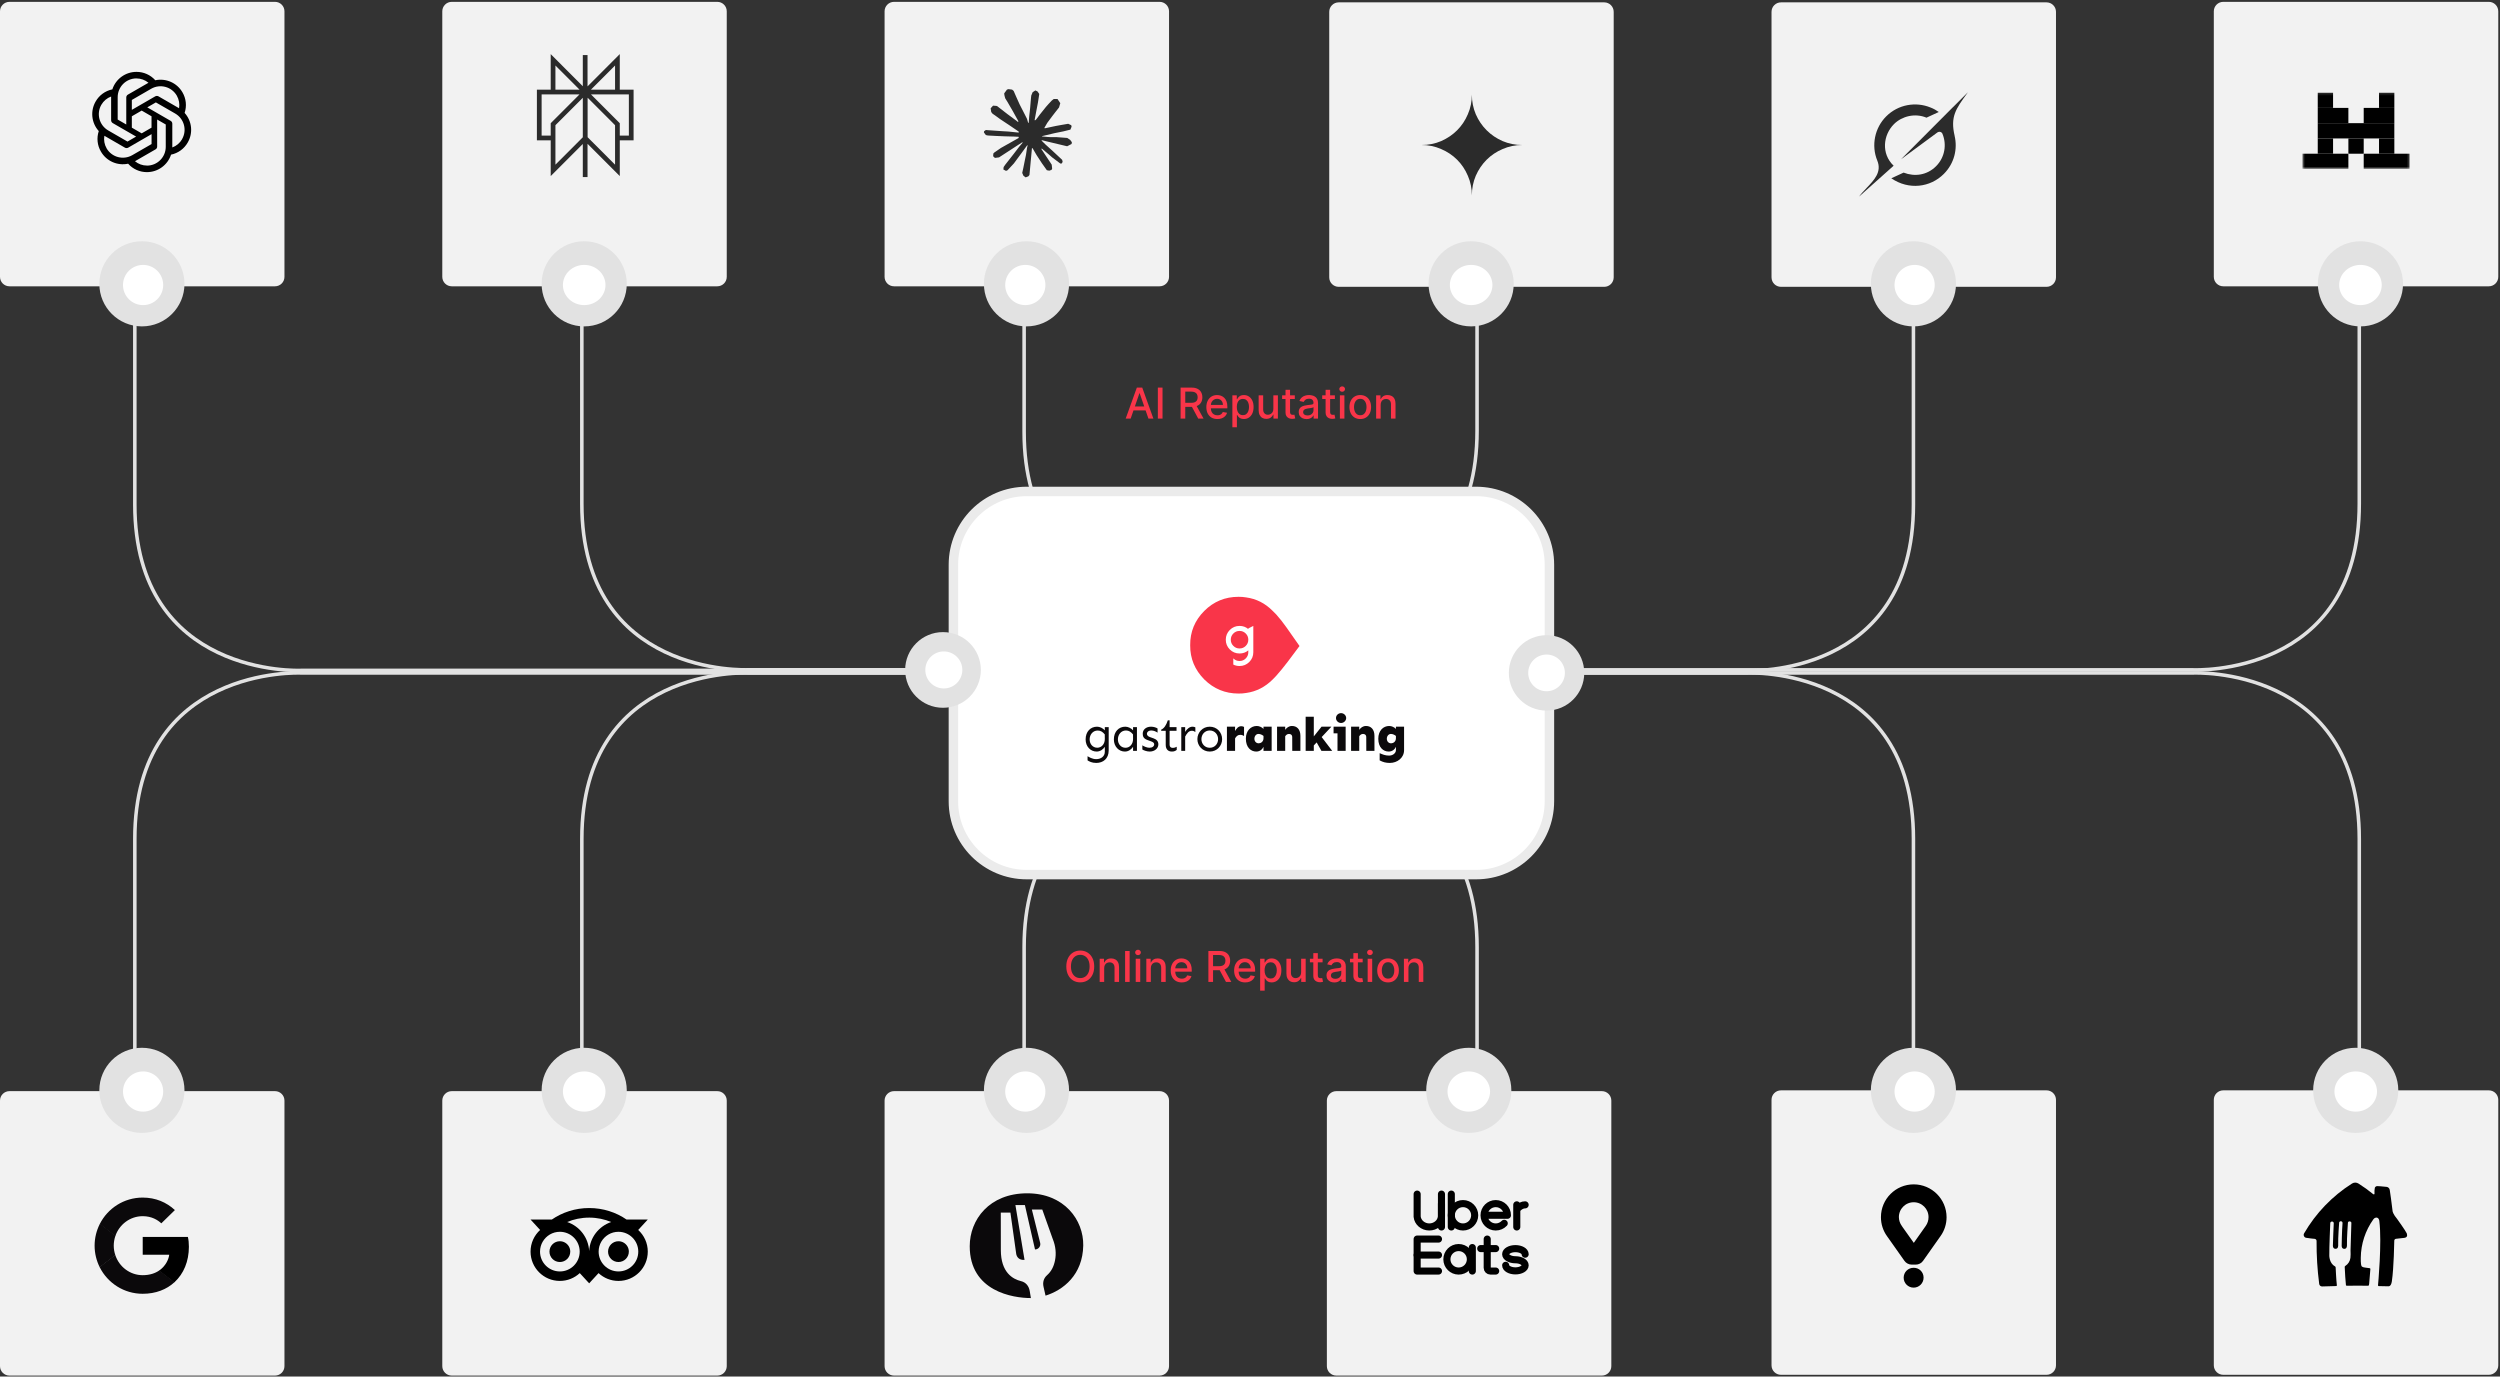 <svg width="1057" height="582" viewBox="0 0 1057 582" fill="none" xmlns="http://www.w3.org/2000/svg">
<rect x="0" y="0" width="1057" height="582" fill="#333333" stroke="none"/>
<path d="M57 33.659C57 33.659 57 139.928 57 213.274C57 286.619 127.174 283.448 127.174 283.448H401" stroke="#E2E2E2" stroke-width="1.5"/>
<path d="M57 534.309C57 534.309 57 428.04 57 354.695C57 281.349 127.174 284.52 127.174 284.52H401" stroke="#E2E2E2" stroke-width="1.5"/>
<path d="M246 78.743C246 78.743 246 139.66 246 213.006C246 286.351 316.174 283.18 316.174 283.18H542" stroke="#E2E2E2" stroke-width="1.5"/>
<path d="M246 461.335C246 461.335 246 428.04 246 354.695C246 281.349 316.174 284.52 316.174 284.52H542" stroke="#E2E2E2" stroke-width="1.5"/>
<path d="M433 114.587C433 114.587 433 109.241 433 182.587C433 255.932 503.174 252.761 503.174 252.761H549.5" stroke="#E2E2E2" stroke-width="1.5"/>
<path d="M433 468.444C433 468.444 433 473.79 433 400.444C433 327.099 503.174 330.27 503.174 330.27H549.5" stroke="#E2E2E2" stroke-width="1.5"/>
<path d="M997.5 34.91C997.5 34.91 997.5 139.701 997.5 213.047C997.5 286.392 927.326 283.221 927.326 283.221H646" stroke="#E2E2E2" stroke-width="1.5"/>
<path d="M997.5 532.832C997.5 532.832 997.5 428.04 997.5 354.695C997.5 281.349 927.326 284.52 927.326 284.52H646" stroke="#E2E2E2" stroke-width="1.5"/>
<path d="M809 29.91C809 29.91 809 140.036 809 213.382C809 286.727 738.826 283.556 738.826 283.556H662.5" stroke="#E2E2E2" stroke-width="1.5"/>
<path d="M809 538.167C809 538.167 809 428.04 809 354.695C809 281.349 738.826 284.52 738.826 284.52H662.5" stroke="#E2E2E2" stroke-width="1.5"/>
<path d="M624.5 95.5C624.5 95.5 624.5 108.793 624.5 182.139C624.5 255.484 554.326 252.313 554.326 252.313H528" stroke="#E2E2E2" stroke-width="1.5"/>
<path d="M624.5 487.083C624.5 487.083 624.5 473.79 624.5 400.444C624.5 327.099 554.326 330.27 554.326 330.27H528" stroke="#E2E2E2" stroke-width="1.5"/>
<path d="M187 4.781C187 2.571 188.791 0.781 191 0.781H303.27C305.479 0.781 307.27 2.571 307.27 4.781V117.05C307.27 119.259 305.479 121.05 303.27 121.05H191C188.791 121.05 187 119.259 187 117.05V4.781Z" fill="#F2F2F2"/>
<path d="M261.046 25.286L247.443 38.902H261.046V25.286ZM261.046 25.286V29.014M247.411 23.283V74.86M247.443 38.9L261.046 52.516V72.036L247.443 58.42M247.443 38.9V58.42M247.443 38.9L233.838 52.516V72.036L247.443 58.42M247.441 38.9L233.837 52.516V58.341H228V38.9H247.441ZM247.441 38.9L261.045 52.516V58.341H266.883V38.9H247.441ZM247.441 38.902L233.837 25.286V38.902H247.441Z" stroke="#2B2B2B" stroke-width="2"/>
<path d="M0 4.781C0 2.571 1.791 0.781 4 0.781H116.27C118.479 0.781 120.27 2.571 120.27 4.781V117.05C120.27 119.259 118.479 121.05 116.27 121.05H4C1.791 121.05 0 119.259 0 117.05V4.781Z" fill="#F2F2F2"/>
<path d="M78.061 47.728C79.022 44.843 78.692 41.685 77.156 39.058C74.845 35.039 70.195 32.972 65.659 33.934C63.635 31.666 60.735 30.374 57.692 30.388C53.056 30.388 48.936 33.374 47.501 37.781C44.515 38.398 41.946 40.264 40.439 42.905C38.113 46.924 38.645 51.977 41.759 55.422C40.798 58.307 41.128 61.465 42.664 64.077C44.975 68.111 49.625 70.178 54.175 69.216C56.185 71.484 59.085 72.79 62.128 72.776C66.764 72.776 70.884 69.79 72.319 65.383C75.305 64.766 77.874 62.9 79.367 60.259C81.707 56.24 81.175 51.187 78.061 47.742V47.728ZM74.759 40.45C75.678 42.058 76.022 43.938 75.707 45.761C75.649 45.718 75.534 45.661 75.463 45.618L67.022 40.738C66.592 40.494 66.061 40.494 65.63 40.738L55.74 46.45V42.259L63.908 37.537C67.711 35.34 72.563 36.647 74.759 40.45ZM55.74 49.163L59.903 46.752L64.066 49.163V53.972L59.903 56.383L55.74 53.972V49.163ZM57.678 33.159C59.544 33.159 61.338 33.805 62.774 34.996C62.716 35.025 62.601 35.096 62.515 35.14L54.075 40.006C53.644 40.25 53.386 40.709 53.386 41.211V52.637L49.755 50.541V41.096C49.755 36.704 53.3 33.159 57.692 33.144L57.678 33.159ZM42.85 44.297C43.783 42.69 45.233 41.455 46.984 40.809V50.843C46.984 51.345 47.243 51.79 47.673 52.048L57.549 57.747L53.903 59.857L45.75 55.149C41.96 52.953 40.654 48.101 42.85 44.297ZM45.075 62.714C44.142 61.12 43.812 59.226 44.128 57.403C44.185 57.446 44.3 57.503 44.372 57.546L52.812 62.427C53.242 62.671 53.774 62.671 54.204 62.427L64.08 56.714V60.905L55.912 65.613C52.108 67.795 47.257 66.503 45.061 62.714H45.075ZM62.142 70.005C60.29 70.005 58.482 69.359 57.061 68.168C57.118 68.139 57.247 68.067 57.319 68.025L65.759 63.158C66.19 62.914 66.463 62.455 66.448 61.953V50.541L70.08 52.637V62.068C70.08 66.46 66.52 70.02 62.142 70.02V70.005ZM76.984 58.867C76.051 60.474 74.587 61.709 72.85 62.34V52.307C72.85 51.805 72.592 51.345 72.161 51.101L62.271 45.389L65.903 43.293L74.07 48.001C77.874 50.197 79.166 55.049 76.97 58.852L76.984 58.867Z" fill="black"/>
<path d="M749 5C749 2.791 750.791 1 753 1H865.27C867.479 1 869.27 2.791 869.27 5V117.27C869.27 119.479 867.479 121.27 865.27 121.27H753C750.791 121.27 749 119.479 749 117.27V5Z" fill="#F2F2F2"/>
<path d="M803.772 67.326L819.084 56.032C819.835 55.478 820.908 55.693 821.265 56.554C823.148 61.089 822.307 66.54 818.561 70.283C814.816 74.025 809.605 74.846 804.841 72.977L799.638 75.384C807.101 80.481 816.164 79.22 821.828 73.558C826.32 69.069 827.711 62.951 826.41 57.434L826.422 57.445C824.536 49.34 826.886 46.1 831.7 39.475C831.814 39.318 831.928 39.161 832.042 39L825.706 45.33V45.311L803.768 67.33" fill="#2B2B2B"/>
<path d="M800.628 70.07C795.272 64.957 796.195 57.044 800.766 52.481C804.146 49.103 809.683 47.725 814.518 49.752L819.709 47.356C818.774 46.681 817.575 45.954 816.2 45.444C809.982 42.887 802.538 44.16 797.484 49.206C792.622 54.063 791.094 61.532 793.719 67.906C795.68 72.67 792.465 76.039 789.227 79.44C788.079 80.645 786.928 81.851 786 83.127L800.624 70.074" fill="#2B2B2B"/>
<path d="M936 4.781C936 2.572 937.791 0.781 940 0.781H1052.27C1054.48 0.781 1056.27 2.572 1056.27 4.781V117.05C1056.27 119.26 1054.48 121.05 1052.27 121.05H940C937.791 121.05 936 119.26 936 117.05V4.781Z" fill="#F2F2F2"/>
<mask id="mask0_18_3" style="mask-type:alpha" maskUnits="userSpaceOnUse" x="973" y="39" width="46" height="33">
<rect x="973.47" y="39.16" width="45.33" height="32.184" fill="white"/>
</mask>
<g mask="url(#mask0_18_3)">
<path d="M986.42 39.16H979.943V45.618H986.42V39.16Z" fill="black"/>
<path d="M1012.33 39.16H1005.85V45.618H1012.33V39.16Z" fill="black"/>
<path d="M992.895 45.619H979.943V52.077H992.895V45.619Z" fill="black"/>
<path d="M1012.33 45.619H999.375V52.077H1012.33V45.619Z" fill="black"/>
<path d="M1012.32 52.074H979.943V58.532H1012.32V52.074Z" fill="black"/>
<path d="M986.42 58.532H979.943V64.991H986.42V58.532Z" fill="black"/>
<path d="M999.375 58.532H992.898V64.991H999.375V58.532Z" fill="black"/>
<path d="M1012.33 58.532H1005.85V64.991H1012.33V58.532Z" fill="black"/>
<path d="M992.897 64.988H973.469V71.447H992.897V64.988Z" fill="black"/>
<path d="M1018.8 64.988H999.375V71.447H1018.8V64.988Z" fill="black"/>
</g>
<path d="M374 4.781C374 2.571 375.791 0.781 378 0.781H490.27C492.479 0.781 494.27 2.571 494.27 4.781V117.05C494.27 119.259 492.479 121.05 490.27 121.05H378C375.791 121.05 374 119.259 374 117.05V4.781Z" fill="#F2F2F2"/>
<path d="M423.296 62.498L430.614 58.381L430.737 58.023L430.614 57.824H430.258L429.034 57.749L424.853 57.636L421.226 57.484L417.713 57.295L416.829 57.107L416 56.011L416.085 55.465L416.829 54.964L417.894 55.057L420.247 55.218L423.778 55.462L426.34 55.613L430.134 56.008H430.737L430.823 55.764L430.617 55.613L430.456 55.462L426.802 52.979L422.846 50.355L420.774 48.844L419.654 48.078L419.089 47.36L418.845 45.794L419.863 44.671L421.229 44.764L421.578 44.857L422.962 45.925L425.918 48.219L429.778 51.07L430.343 51.541L430.569 51.38L430.597 51.266L430.343 50.841L428.243 47.035L426.003 43.165L425.006 41.56L424.742 40.598C424.649 40.203 424.582 39.871 424.582 39.465L425.739 37.889L426.38 37.682L427.924 37.889L428.575 38.455L429.534 40.656L431.089 44.122L433.5 48.834L434.206 50.231L434.582 51.526L434.723 51.921H434.967V51.695L435.165 49.04L435.532 45.781L435.888 41.588L436.011 40.407L436.594 38.992L437.752 38.226L438.656 38.659L439.399 39.727L439.296 40.417L438.854 43.298L437.988 47.811L437.423 50.833H437.752L438.128 50.456L439.653 48.426L442.215 45.215L443.345 43.94L444.663 42.533L445.51 41.863H447.109L448.287 43.618L447.76 45.431L446.112 47.527L444.746 49.302L442.787 51.946L441.564 54.062L441.677 54.231L441.968 54.203L446.394 53.258L448.785 52.825L451.638 52.334L452.929 52.939L453.069 53.553L452.562 54.81L449.51 55.565L445.932 56.283L440.602 57.547L440.537 57.595L440.612 57.688L443.013 57.915L444.04 57.97H446.554L451.236 58.321L452.459 59.131L453.192 60.124L453.069 60.879L451.186 61.841L448.644 61.237L442.712 59.822L440.678 59.313H440.396V59.481L442.092 61.144L445.198 63.957L449.088 67.583L449.287 68.48L448.787 69.187L448.26 69.112L444.842 66.533L443.523 65.372L440.537 62.851H440.339V63.115L441.027 64.125L444.661 69.603L444.849 71.283L444.585 71.829L443.644 72.159L442.609 71.97L440.482 68.976L438.287 65.604L436.516 62.582L436.3 62.705L435.255 73.99L434.766 74.567L433.635 75L432.694 74.282L432.194 73.121L432.694 70.827L433.296 67.832L433.786 65.453L434.228 62.496L434.492 61.514L434.474 61.448L434.258 61.476L432.036 64.536L428.655 69.117L425.981 71.988L425.34 72.242L424.23 71.665L424.333 70.635L424.953 69.719L428.655 64.997L430.888 62.07L432.329 60.38L432.319 60.136H432.234L422.402 66.538L420.651 66.765L419.898 66.057L419.991 64.896L420.347 64.518L423.303 62.478L423.293 62.488L423.296 62.498Z" fill="#2B2B2B"/>
<path d="M562 5C562 2.791 563.791 1 566 1H678.27C680.479 1 682.27 2.791 682.27 5V117.27C682.27 119.479 680.479 121.27 678.27 121.27H566C563.791 121.27 562 119.479 562 117.27V5Z" fill="#F2F2F2"/>
<path d="M622.31 82.62C622.31 79.672 621.742 76.902 620.605 74.309C619.504 71.716 617.995 69.461 616.077 67.543C614.159 65.625 611.903 64.116 609.311 63.015C606.718 61.878 603.948 61.31 601 61.31C603.948 61.31 606.718 60.759 609.311 59.658C611.903 58.522 614.159 56.995 616.077 55.077C617.995 53.159 619.504 50.904 620.605 48.311C621.742 45.718 622.31 42.948 622.31 40C622.31 42.948 622.861 45.718 623.961 48.311C625.098 50.904 626.625 53.159 628.543 55.077C630.461 56.995 632.716 58.522 635.309 59.658C637.902 60.759 640.672 61.31 643.62 61.31C640.672 61.31 637.902 61.878 635.309 63.015C632.716 64.116 630.461 65.625 628.543 67.543C626.625 69.461 625.098 71.716 623.961 74.309C622.861 76.902 622.31 79.672 622.31 82.62Z" fill="#2B2B2B"/>
<path d="M0 465.335C0 463.126 1.791 461.335 4 461.335H116.27C118.479 461.335 120.27 463.126 120.27 465.335V577.605C120.27 579.814 118.479 581.605 116.27 581.605H4C1.791 581.605 0 579.814 0 577.605V465.335Z" fill="#F2F2F2"/>
<path d="M561 465.335C561 463.126 562.791 461.335 565 461.335H677.27C679.479 461.335 681.27 463.126 681.27 465.335V577.605C681.27 579.814 679.479 581.605 677.27 581.605H565C562.791 581.605 561 579.814 561 577.605V465.335Z" fill="#F2F2F2"/>
<path d="M749 465C749 462.791 750.791 461 753 461H865.27C867.479 461 869.27 462.791 869.27 465V577.27C869.27 579.479 867.479 581.27 865.27 581.27H753C750.791 581.27 749 579.479 749 577.27V465Z" fill="#F2F2F2"/>
<path d="M936 465C936 462.791 937.791 461 940 461H1052.27C1054.48 461 1056.27 462.791 1056.27 465V577.27C1056.27 579.479 1054.48 581.27 1052.27 581.27H940C937.791 581.27 936 579.479 936 577.27V465Z" fill="#F2F2F2"/>
<path d="M187 465.335C187 463.126 188.791 461.335 191 461.335H303.27C305.479 461.335 307.27 463.126 307.27 465.335V577.605C307.27 579.814 305.479 581.605 303.27 581.605H191C188.791 581.605 187 579.814 187 577.605V465.335Z" fill="#F2F2F2"/>
<path d="M374 465.335C374 463.126 375.791 461.335 378 461.335H490.27C492.479 461.335 494.27 463.126 494.27 465.335V577.605C494.27 579.814 492.479 581.605 490.27 581.605H378C375.791 581.605 374 579.814 374 577.605V465.335Z" fill="#F2F2F2"/>
<circle cx="60" cy="120" r="18" fill="#E2E2E2"/>
<circle cx="60.5" cy="120.5" r="8.5" fill="white"/>
<circle cx="60" cy="461" r="18" fill="#E2E2E2"/>
<circle cx="60.5" cy="461.5" r="8.5" fill="white"/>
<circle cx="247" cy="120" r="18" fill="#E2E2E2"/>
<ellipse cx="247" cy="120.5" rx="9" ry="8.5" fill="white"/>
<circle cx="247" cy="461" r="18" fill="#E2E2E2"/>
<ellipse cx="247" cy="461.5" rx="9" ry="8.5" fill="white"/>
<circle cx="434" cy="120" r="18" fill="#E2E2E2"/>
<circle cx="433.5" cy="120.5" r="8.5" fill="white"/>
<circle cx="434" cy="461" r="18" fill="#E2E2E2"/>
<circle cx="433.5" cy="461.5" r="8.5" fill="white"/>
<circle cx="622" cy="120" r="18" fill="#E2E2E2"/>
<ellipse cx="622" cy="120.5" rx="9" ry="8.5" fill="white"/>
<circle cx="621" cy="461" r="18" fill="#E2E2E2"/>
<ellipse cx="621" cy="461.5" rx="9" ry="8.5" fill="white"/>
<circle cx="809" cy="120" r="18" fill="#E2E2E2"/>
<circle cx="809.5" cy="120.5" r="8.5" fill="white"/>
<circle cx="809" cy="461" r="18" fill="#E2E2E2"/>
<circle cx="809.5" cy="461.5" r="8.5" fill="white"/>
<circle cx="998" cy="120" r="18" fill="#E2E2E2"/>
<ellipse cx="998" cy="120.5" rx="9" ry="8.5" fill="white"/>
<circle cx="996" cy="461" r="18" fill="#E2E2E2"/>
<ellipse cx="996" cy="461.5" rx="9" ry="8.5" fill="white"/>
<path d="M434.097 207.781H624.097C641.218 207.781 655.097 221.66 655.097 238.781V338.781C655.097 355.902 641.218 369.781 624.097 369.781H434.097C416.976 369.781 403.097 355.902 403.097 338.781V238.781C403.097 221.66 416.976 207.781 434.097 207.781Z" fill="white" stroke="#EBEBEB" stroke-width="4"/>
<circle cx="653.883" cy="284.5" r="15.941" fill="#E2E2E2"/>
<circle cx="653.883" cy="284.5" r="7.755" fill="white"/>
<circle cx="398.7" cy="283.252" r="16" fill="#E2E2E2"/>
<circle cx="399.048" cy="283.252" r="7.826" fill="white"/>
<path d="M503.211 272.786C503.161 278.451 505.181 283.231 509.174 287.272C513.165 291.214 517.994 293.234 523.659 293.234C524.744 293.234 525.78 293.184 526.865 292.987C531.151 292.397 534.895 290.474 538.098 287.272C538.592 286.779 539.085 286.286 539.577 285.744C541.153 283.971 542.779 282 544.456 279.782L549.431 273.13L543.864 265.198C542.535 263.274 541.056 261.451 539.577 259.777C539.085 259.284 538.592 258.79 538.098 258.298C534.895 255.044 531.151 253.171 526.865 252.581C525.78 252.383 524.744 252.333 523.659 252.333C517.994 252.333 513.165 254.305 509.174 258.298C505.181 262.289 503.161 267.118 503.211 272.786Z" fill="#F93549"/>
<path d="M521.463 273.089C520.739 272.364 520.377 271.49 520.377 270.466C520.377 269.441 520.739 268.566 521.463 267.843C522.185 267.119 523.058 266.757 524.081 266.757C525.103 266.757 525.976 267.119 526.7 267.843C527.422 268.566 527.784 269.441 527.784 270.466C527.784 271.49 527.422 272.364 526.7 273.089C525.976 273.813 525.103 274.174 524.081 274.174C523.058 274.174 522.185 273.813 521.463 273.089ZM527.784 275.764C527.784 276.788 527.422 277.662 526.7 278.387C525.976 279.11 525.103 279.473 524.081 279.473C523.058 279.473 522.187 279.109 521.467 278.381C521.453 278.373 521.443 278.367 521.436 278.36V280.976C522.233 281.387 523.115 281.592 524.081 281.592C525.689 281.592 527.06 281.023 528.196 279.885C529.332 278.749 529.9 277.375 529.9 275.764V264.637L527.784 265.697V265.963C526.733 265.079 525.498 264.637 524.081 264.637C522.472 264.637 521.1 265.206 519.965 266.344C518.829 267.481 518.262 268.854 518.262 270.466C518.262 272.077 518.829 273.451 519.965 274.588C521.1 275.726 522.472 276.294 524.081 276.294C525.498 276.294 526.733 275.852 527.784 274.971V275.764Z" fill="white"/>
<path d="M463.828 307.243C464.97 307.243 466.252 307.825 467.114 308.786V307.444H468.757V317.261C468.757 320.846 466.333 322.569 463.488 322.569C461.624 322.569 460.522 321.928 459.821 321.487V319.724C460.383 320.045 461.745 320.966 463.488 320.966C465.431 320.966 467.114 319.844 467.114 317.861V315.758C466.412 316.82 465.191 317.761 463.668 317.761C461.084 317.761 459 315.658 459 312.612C459 309.307 461.084 307.243 463.828 307.243ZM460.703 312.613C460.703 314.556 461.985 316.138 463.928 316.138C465.752 316.138 467.134 314.576 467.114 312.432L467.094 310.509C466.252 309.467 465.351 308.866 464.129 308.866C461.985 308.866 460.703 310.669 460.703 312.613Z" fill="#0B090B"/>
<path d="M479.058 308.786V307.444H480.701V317.461H479.058V315.758C478.357 316.82 477.135 317.761 475.613 317.761C473.028 317.761 470.945 315.658 470.945 312.612C470.945 309.307 473.028 307.243 475.773 307.243C476.915 307.243 478.197 307.824 479.058 308.786ZM472.647 312.612C472.647 314.556 473.93 316.158 475.873 316.158C477.696 316.158 479.078 314.576 479.058 312.432L479.038 310.509C478.197 309.467 477.295 308.846 476.073 308.846C473.93 308.846 472.647 310.669 472.647 312.612Z" fill="#0B090B"/>
<path d="M489.415 308.004V309.768C488.853 309.347 487.792 308.846 486.79 308.846C485.528 308.846 484.907 309.567 484.907 310.208C484.907 310.709 485.207 311.29 486.129 311.611L487.812 312.212C489.114 312.672 489.755 313.554 489.755 314.696C489.755 316.399 488.212 317.761 486.069 317.761C484.887 317.761 483.444 317.22 482.984 316.88V315.116C483.544 315.537 484.947 316.158 485.949 316.158C487.211 316.158 487.992 315.537 487.992 314.696C487.992 314.055 487.491 313.734 486.549 313.394L485.067 312.853C483.505 312.272 483.144 311.35 483.144 310.208C483.144 308.505 484.526 307.243 486.67 307.243C487.852 307.243 488.954 307.664 489.415 308.004Z" fill="#0B090B"/>
<path d="M494.511 307.444H497.436V308.986H494.511V314.856C494.511 315.698 494.932 316.198 495.813 316.198C496.614 316.198 497.115 315.958 497.516 315.718V317.06C496.975 317.481 496.454 317.761 495.452 317.761C493.75 317.761 492.868 316.639 492.868 314.936V308.986H490.945V308.505C492.247 307.924 493.088 306.542 493.75 304.559H494.511V307.444Z" fill="#0B090B"/>
<path d="M505.396 307.524V309.487C504.975 309.166 504.454 308.966 503.933 308.966C502.571 308.966 501.83 310.068 501.089 311.41V317.461H499.446V307.444H501.089V309.447C501.85 308.125 503.032 307.243 504.174 307.243C504.634 307.243 505.035 307.343 505.396 307.524Z" fill="#0B090B"/>
<path d="M516.715 312.512C516.715 315.357 514.531 317.761 511.486 317.761C508.441 317.761 506.257 315.357 506.257 312.512C506.257 309.667 508.441 307.243 511.486 307.243C514.531 307.243 516.715 309.667 516.715 312.512ZM507.96 312.512C507.96 314.456 509.342 316.158 511.486 316.158C513.63 316.158 515.012 314.456 515.012 312.512C515.012 310.569 513.63 308.846 511.486 308.846C509.342 308.846 507.96 310.569 507.96 312.512Z" fill="#0B090B"/>
<path d="M525.978 307.343V311.17C525.477 310.869 525.016 310.689 524.315 310.689C523.373 310.689 522.652 311.31 522.191 312.212V317.46H518.745V307.243H522.191V309.067C522.832 307.984 523.534 307.043 524.816 307.043C525.256 307.043 525.637 307.163 525.978 307.343Z" fill="#0B090B"/>
<path d="M531.363 306.943C532.425 306.943 533.547 307.464 534.208 308.185V307.243H537.654V317.461H534.208V315.757C533.707 316.879 532.626 317.761 531.163 317.761C528.879 317.761 526.755 316.038 526.755 312.332C526.755 308.886 528.879 306.943 531.363 306.943ZM530.362 312.332C530.362 313.433 531.083 314.275 532.185 314.275C533.046 314.275 534.208 313.614 534.208 312.131V311.15C533.607 310.669 532.846 310.308 532.085 310.308C531.083 310.308 530.362 311.25 530.362 312.332Z" fill="#0B090B"/>
<path d="M549.814 311.15V317.461H546.369L546.349 311.691C546.349 310.669 545.688 310.308 544.986 310.308C544.245 310.308 543.744 310.749 543.384 311.29V317.461H539.938V307.243H543.384V308.565C544.025 307.684 544.906 306.943 546.269 306.943C548.352 306.943 549.814 308.385 549.814 311.15Z" fill="#0B090B"/>
<path d="M556.678 313.895L555.476 315.177V317.461H552.03V303.036H555.476V311.35L558.742 307.243H562.909L558.802 311.631L563.249 317.461H558.702L556.678 313.895Z" fill="#0B090B"/>
<path d="M568.941 307.243V317.461H565.496V310.048H563.833V307.243H568.941ZM564.854 303.597C564.854 302.435 565.836 301.513 566.998 301.513C568.14 301.513 569.162 302.435 569.162 303.597C569.162 304.739 568.14 305.68 566.998 305.68C565.836 305.68 564.854 304.739 564.854 303.597Z" fill="#0B090B"/>
<path d="M581.118 311.15V317.461H577.672L577.652 311.691C577.652 310.669 576.991 310.308 576.289 310.308C575.548 310.308 575.047 310.749 574.687 311.29V317.461H571.241V307.243H574.687V308.565C575.328 307.684 576.209 306.943 577.572 306.943C579.655 306.943 581.118 308.385 581.118 311.15Z" fill="#0B090B"/>
<path d="M590.196 308.185V307.243H593.642V317.16C593.642 320.405 590.777 322.569 587.631 322.569C585.929 322.569 584.687 322.228 583.324 321.487V318.442C584.586 318.983 585.648 319.463 587.311 319.463C588.974 319.463 590.196 318.362 590.196 317.18V315.757C589.695 316.879 588.613 317.761 587.151 317.761C584.867 317.761 582.743 316.038 582.743 312.332C582.743 308.886 584.867 306.943 587.351 306.943C588.413 306.943 589.535 307.464 590.196 308.185ZM588.072 310.308C587.071 310.308 586.349 311.25 586.349 312.332C586.349 313.433 587.071 314.275 588.172 314.275C589.034 314.275 590.196 313.614 590.196 312.132V311.15C589.595 310.669 588.833 310.308 588.072 310.308Z" fill="#0B090B"/>
<path d="M79.863 527.126C79.863 525.453 79.728 524.233 79.434 522.968H60.338V530.515H71.547C71.321 532.391 70.101 535.216 67.389 537.114L67.351 537.367L73.389 542.044L73.807 542.086C77.648 538.538 79.863 533.317 79.863 527.126Z" fill="black"/>
<path d="M60.338 547.012C65.83 547.012 70.44 545.204 73.807 542.086L67.389 537.114C65.671 538.312 63.367 539.148 60.338 539.148C54.96 539.148 50.395 535.6 48.768 530.696L48.529 530.716L42.252 535.575L42.169 535.803C45.514 542.447 52.384 547.012 60.338 547.012Z" fill="#0B090B"/>
<path d="M48.768 530.696C48.339 529.431 48.09 528.075 48.09 526.674C48.09 525.272 48.339 523.916 48.745 522.651L48.734 522.382L42.377 517.445L42.169 517.544C40.791 520.301 40 523.397 40 526.674C40 529.95 40.791 533.046 42.169 535.803L48.768 530.696Z" fill="#0B090B"/>
<path d="M60.338 514.199C64.157 514.199 66.734 515.849 68.203 517.228L73.942 511.623C70.417 508.346 65.83 506.335 60.338 506.335C52.384 506.335 45.514 510.9 42.169 517.544L48.745 522.651C50.395 517.747 54.96 514.199 60.338 514.199Z" fill="#0B090B"/>
<path d="M261.48 524.792C259.051 524.792 257.084 526.761 257.084 529.187C257.084 531.614 259.053 533.582 261.48 533.582C263.908 533.582 265.875 531.614 265.875 529.187C265.875 528.377 265.657 527.62 265.275 526.969L265.287 526.99C264.513 525.668 263.098 524.792 261.48 524.792ZM236.709 524.792C234.281 524.792 232.314 526.761 232.314 529.187C232.314 531.614 234.283 533.582 236.709 533.582C239.138 533.582 241.105 531.614 241.105 529.187C241.105 528.377 240.887 527.62 240.505 526.969L240.516 526.99C239.743 525.668 238.328 524.792 236.709 524.792ZM261.48 520.805C261.481 520.805 261.481 520.805 261.483 520.805C266.111 520.805 269.864 524.557 269.864 529.185C269.864 533.814 266.111 537.566 261.483 537.566C256.855 537.566 253.102 533.814 253.102 529.185C253.102 527.643 253.519 526.199 254.245 524.957L254.223 524.997C255.698 522.473 258.394 520.805 261.48 520.803V520.805ZM236.709 520.8C241.34 520.8 245.093 524.554 245.093 529.184C245.093 533.814 241.34 537.568 236.709 537.568C232.079 537.568 228.325 533.814 228.325 529.184C228.325 527.64 228.742 526.194 229.469 524.952L229.448 524.992C230.924 522.468 233.622 520.8 236.709 520.8ZM249.099 514.806C252.458 514.808 255.655 515.494 258.561 516.732L258.402 516.672C253.157 518.474 249.398 523.235 249.099 528.913L249.097 528.946C248.8 523.235 245.039 518.472 239.89 516.7L239.794 516.672C242.541 515.495 245.74 514.811 249.097 514.809L249.099 514.806ZM249.112 510.758C249.109 510.758 249.104 510.758 249.1 510.758C243.207 510.758 237.739 512.574 233.225 515.68L233.319 515.619H224.31L228.365 520.03C225.872 522.304 224.315 525.565 224.315 529.19C224.315 536.031 229.861 541.576 236.701 541.576C239.959 541.576 242.923 540.318 245.135 538.262L245.127 538.269L249.097 542.59L253.068 538.272C255.271 540.32 258.235 541.578 261.493 541.578C268.335 541.578 273.881 536.032 273.881 529.19C273.881 525.565 272.323 522.302 269.841 520.038L269.831 520.03L273.885 515.619H264.9C260.481 512.576 255.015 510.759 249.122 510.759C249.117 510.759 249.114 510.759 249.109 510.759L249.112 510.758Z" fill="black"/>
<path d="M410 526.88C410.012 515.74 418.198 504.529 434.314 504.529C450.009 504.529 458.181 515.865 457.997 526.6C457.783 539.045 449.488 545.483 442.056 547.797L441.21 544.087C440.766 542.141 441.293 540.406 442.669 539.179C444.448 537.593 445.506 535.632 446.057 532.92C446.64 530.053 446.366 526.907 445.073 523.764L440.678 511.403H436.27L439.792 525.523C440.115 526.929 439.047 528.27 437.604 528.27L433.323 509.497H429.316L433.172 532.665C430.757 532.882 429.863 531.316 429.662 530.183L427.204 512.685H423.133C423.133 512.685 423.158 522.112 423.158 528.55C423.158 538.012 428.216 540.829 431.709 541.669C433.685 542.145 435.004 543.681 435.363 545.838L435.859 548.819C428.378 548.838 409.979 546.053 410 526.88Z" fill="#0B090B"/>
<path d="M994.397 500.424C995.243 499.859 996.346 499.859 997.193 500.424C999.348 501.779 1001.42 503.269 1003.38 504.885C1003.38 504.885 1003.92 505.256 1003.94 504.629C1003.88 503.815 1003.93 502.998 1004.08 502.197C1004.24 501.77 1004.65 501.486 1005.11 501.483C1005.11 501.483 1007.54 501.604 1009.08 501.811C1009.77 501.902 1010.31 502.455 1010.39 503.146C1010.39 503.146 1011.38 509.77 1011.6 512.158C1011.6 512.158 1011.79 513.373 1013.55 515.433C1013.55 515.433 1017.13 520.438 1017.54 521.396C1017.54 521.396 1018.37 523.127 1016.59 523.362C1016.59 523.362 1013.32 523.691 1013.01 523.764C1012.57 523.818 1012.25 524.21 1012.3 524.65C1012.3 524.65 1012.12 536.17 1011.28 541.703C1011.28 541.703 1011.06 543.899 1009.85 543.849C1009.85 543.849 1006.5 543.741 1005.72 543.763C1005.72 543.763 1005.38 543.763 1005.43 543.313C1005.43 543.313 1007.14 525.351 1005.98 516.269C1005.98 516.269 1005.93 515.098 1005.04 514.839C1005.04 514.839 1004.22 514.509 1003.44 515.554C1000.06 520.289 998.209 525.947 998.137 531.766C998.137 531.766 998.045 534.626 998.481 535.339C998.481 535.339 998.752 535.841 1000.14 535.954L1001.9 536.192C1001.9 536.192 1002.22 536.192 1002.19 536.618C1002.19 536.618 1001.79 541.888 1001.68 542.827C1001.67 543.04 1001.63 543.25 1001.55 543.449C1001.55 543.449 1001.48 543.628 1000.93 543.606C1000.93 543.606 993.182 543.551 992.309 543.606C992.309 543.606 991.943 543.606 991.866 543.414C991.788 543.22 991.328 536.613 991.343 535.676C991.329 535.481 991.438 535.299 991.616 535.218C992.813 534.462 993.602 533.203 993.76 531.795C993.855 530.792 993.87 529.786 993.804 528.783C993.804 528.783 994.089 518.679 994.161 517.054C994.161 517.054 994.218 516.506 993.502 516.405C993.145 516.321 992.788 516.542 992.702 516.899L992.702 516.954C992.702 517.012 992.201 523.62 992.294 526.251C992.294 526.251 992.466 527.974 991.273 528.009C991.273 528.009 990.113 528.183 990.057 526.747C990.057 526.747 990.143 520.266 990.428 517.064C990.431 516.697 990.156 516.388 989.791 516.348C989.413 516.296 989.061 516.551 988.992 516.926C988.987 516.945 988.987 516.964 988.992 516.983C988.992 516.983 988.49 523.186 988.584 526.459C988.584 526.459 988.726 528.048 987.46 527.989C987.46 527.989 986.403 528.11 986.344 526.701C986.344 526.701 986.631 517.827 986.71 517.142C986.693 516.791 986.423 516.505 986.073 516.467H986.002C985.631 516.436 985.299 516.695 985.237 517.062C985.235 517.083 985.235 517.105 985.237 517.126C985.237 517.126 984.765 527.738 984.829 530.854C984.829 530.854 984.787 534.058 987.153 535.359C987.153 535.359 987.504 535.561 987.511 535.866C987.511 535.866 987.777 541.495 988.018 543.311C988.018 543.311 988.104 543.747 987.718 543.747L981.762 543.913C981.114 543.91 980.581 543.402 980.546 542.755C979.774 536.792 979.407 530.783 979.446 524.771C979.489 524.31 979.182 523.89 978.73 523.792C978.73 523.792 975.684 523.512 974.947 523.327C974.563 523.227 974.248 522.952 974.096 522.586C973.945 522.219 973.973 521.803 974.174 521.461C979.124 512.922 986.062 505.705 994.399 500.424L994.397 500.424Z" fill="black"/>
<path d="M809.116 501.247C801.731 501.252 795.751 507.245 795.76 514.63C795.75 517.429 796.633 520.158 798.28 522.421L798.64 522.926L805.589 532.775C806.203 533.658 807.212 534.184 808.289 534.18H809.981C811.057 534.184 812.067 533.659 812.681 532.775L819.628 522.926L819.989 522.421C821.632 520.156 822.514 517.428 822.509 514.63C822.49 507.243 816.503 501.262 809.116 501.247ZM814.624 518.597L814.263 519.102L809.151 526.352L804.004 519.102L803.644 518.561C802.811 517.404 802.358 516.018 802.348 514.593C802.34 510.856 805.363 507.819 809.101 507.811H809.116C812.854 507.811 815.884 510.841 815.884 514.578L815.884 514.593C815.887 516.025 815.447 517.424 814.624 518.597ZM805.372 540.204C805.365 539.221 805.754 538.277 806.452 537.585C807.15 536.892 808.097 536.51 809.08 536.525C810.061 536.496 811.011 536.868 811.711 537.556C812.411 538.244 812.8 539.187 812.789 540.168V540.205C812.789 542.253 811.129 543.913 809.081 543.913C807.032 543.913 805.372 542.252 805.372 540.204Z" fill="black" stroke="black" stroke-linecap="round" stroke-linejoin="round"/>
<path d="M599.17 504.868V514.4C599.401 516.836 601.615 518.729 604.24 518.762C606.917 518.798 609.221 516.884 609.455 514.4V504.868" stroke="black" stroke-width="3" stroke-linecap="round" stroke-linejoin="round"/>
<path d="M609.455 518.765V508.879M613.613 518.765V504.868" stroke="black" stroke-width="3" stroke-linecap="round"/>
<circle cx="618.554" cy="513.823" r="4.942" stroke="black" stroke-width="3" stroke-linecap="round"/>
<path d="M635.99 517.22C635.088 518.173 633.815 518.764 632.4 518.764C629.669 518.764 627.458 516.551 627.458 513.823M627.458 513.823C627.458 511.095 629.672 508.881 632.4 508.881C635.127 508.881 637.341 511.095 637.341 513.823H627.458Z" stroke="black" stroke-width="3" stroke-linecap="round" stroke-linejoin="round"/>
<path d="M641.292 518.765V509.407M644.83 509.407C644.26 509.407 643.698 509.542 643.193 509.804C642.373 510.23 641.292 510.996 641.292 512.06" stroke="black" stroke-width="3" stroke-linecap="round"/>
<path d="M608.194 523.88H599.17V537.401H608.194" stroke="black" stroke-width="3" stroke-linecap="round" stroke-linejoin="round"/>
<path d="M599.17 530.642H608.194M622.496 537.401V527.464" stroke="black" stroke-width="3" stroke-linecap="round"/>
<circle cx="616.713" cy="532.433" r="4.969" stroke="black" stroke-width="3" stroke-linecap="round"/>
<path d="M628.795 523.88V536.047C628.795 536.795 629.402 537.401 630.15 537.401H632.367" stroke="black" stroke-width="3" stroke-linecap="round" stroke-linejoin="round"/>
<path d="M626.052 527.9H632.367" stroke="black" stroke-width="3" stroke-linecap="round"/>
<path d="M636.596 534.977C636.596 536.278 638.441 537.329 640.715 537.329C642.989 537.329 644.833 536.275 644.833 534.977C644.833 533.68 642.989 532.625 640.715 532.625C638.441 532.625 636.596 531.571 636.596 530.273C636.596 528.975 638.441 527.921 640.715 527.921C642.989 527.921 644.833 528.975 644.833 530.273" stroke="black" stroke-width="3" stroke-linecap="round" stroke-linejoin="round"/>
<path d="M462.63 408.621C462.63 410.018 462.375 411.22 461.863 412.226C461.352 413.227 460.651 413.998 459.76 414.54C458.874 415.077 457.866 415.345 456.737 415.345C455.603 415.345 454.591 415.077 453.701 414.54C452.814 413.998 452.116 413.225 451.604 412.219C451.093 411.214 450.837 410.014 450.837 408.621C450.837 407.223 451.093 406.023 451.604 405.022C452.116 404.016 452.814 403.245 453.701 402.708C454.591 402.167 455.603 401.896 456.737 401.896C457.866 401.896 458.874 402.167 459.76 402.708C460.651 403.245 461.352 404.016 461.863 405.022C462.375 406.023 462.63 407.223 462.63 408.621ZM460.674 408.621C460.674 407.555 460.502 406.658 460.157 405.93C459.816 405.197 459.347 404.643 458.75 404.268C458.158 403.888 457.487 403.699 456.737 403.699C455.983 403.699 455.309 403.888 454.717 404.268C454.125 404.643 453.656 405.197 453.311 405.93C452.97 406.658 452.799 407.555 452.799 408.621C452.799 409.686 452.97 410.585 453.311 411.318C453.656 412.047 454.125 412.601 454.717 412.98C455.309 413.355 455.983 413.542 456.737 413.542C457.487 413.542 458.158 413.355 458.75 412.98C459.347 412.601 459.816 412.047 460.157 411.318C460.502 410.585 460.674 409.686 460.674 408.621ZM466.851 409.336V415.166H464.94V405.348H466.774V406.946H466.896C467.121 406.426 467.475 406.008 467.957 405.693C468.442 405.378 469.054 405.22 469.791 405.22C470.46 405.22 471.046 405.361 471.549 405.642C472.052 405.919 472.442 406.332 472.719 406.882C472.996 407.432 473.134 408.111 473.134 408.921V415.166H471.223V409.151C471.223 408.439 471.038 407.883 470.667 407.483C470.296 407.078 469.787 406.876 469.139 406.876C468.696 406.876 468.302 406.971 467.957 407.163C467.616 407.355 467.345 407.636 467.145 408.007C466.949 408.373 466.851 408.817 466.851 409.336ZM477.609 402.075V415.166H475.697V402.075H477.609ZM480.18 415.166V405.348H482.091V415.166H480.18ZM481.145 403.833C480.813 403.833 480.527 403.722 480.288 403.501C480.054 403.275 479.937 403.006 479.937 402.695C479.937 402.38 480.054 402.111 480.288 401.89C480.527 401.664 480.813 401.551 481.145 401.551C481.477 401.551 481.761 401.664 481.995 401.89C482.234 402.111 482.353 402.38 482.353 402.695C482.353 403.006 482.234 403.275 481.995 403.501C481.761 403.722 481.477 403.833 481.145 403.833ZM486.573 409.336V415.166H484.662V405.348H486.497V406.946H486.618C486.844 406.426 487.198 406.008 487.679 405.693C488.165 405.378 488.777 405.22 489.514 405.22C490.183 405.22 490.769 405.361 491.272 405.642C491.774 405.919 492.164 406.332 492.441 406.882C492.718 407.432 492.857 408.111 492.857 408.921V415.166H490.946V409.151C490.946 408.439 490.76 407.883 490.39 407.483C490.019 407.078 489.51 406.876 488.862 406.876C488.419 406.876 488.024 406.971 487.679 407.163C487.338 407.355 487.068 407.636 486.867 408.007C486.671 408.373 486.573 408.817 486.573 409.336ZM499.652 415.364C498.684 415.364 497.851 415.157 497.152 414.744C496.458 414.327 495.921 413.741 495.542 412.986C495.167 412.228 494.979 411.339 494.979 410.321C494.979 409.315 495.167 408.429 495.542 407.662C495.921 406.895 496.449 406.296 497.127 405.866C497.809 405.435 498.605 405.22 499.517 405.22C500.071 405.22 500.608 405.312 501.128 405.495C501.648 405.678 502.115 405.966 502.528 406.358C502.941 406.75 503.267 407.259 503.506 407.885C503.745 408.508 503.864 409.264 503.864 410.155V410.832H496.059V409.4H501.991C501.991 408.898 501.889 408.452 501.684 408.064C501.48 407.672 501.192 407.363 500.821 407.138C500.455 406.912 500.024 406.799 499.53 406.799C498.993 406.799 498.524 406.931 498.124 407.195C497.728 407.455 497.421 407.796 497.203 408.218C496.99 408.635 496.884 409.089 496.884 409.579V410.698C496.884 411.354 496.999 411.912 497.229 412.373C497.463 412.833 497.789 413.184 498.207 413.427C498.625 413.666 499.113 413.785 499.671 413.785C500.033 413.785 500.363 413.734 500.662 413.632C500.96 413.525 501.218 413.368 501.435 413.159C501.652 412.95 501.818 412.692 501.934 412.385L503.742 412.711C503.598 413.244 503.338 413.711 502.963 414.111C502.592 414.508 502.125 414.817 501.563 415.038C501.005 415.256 500.367 415.364 499.652 415.364ZM510.902 415.166V402.075H515.568C516.582 402.075 517.424 402.25 518.093 402.599C518.766 402.949 519.269 403.432 519.601 404.05C519.934 404.664 520.1 405.373 520.1 406.179C520.1 406.98 519.931 407.685 519.595 408.295C519.262 408.9 518.76 409.371 518.086 409.707C517.417 410.044 516.576 410.212 515.561 410.212H512.027V408.512H515.382C516.022 408.512 516.542 408.42 516.942 408.237C517.347 408.054 517.643 407.787 517.831 407.438C518.018 407.089 518.112 406.669 518.112 406.179C518.112 405.684 518.016 405.256 517.824 404.894C517.637 404.532 517.341 404.255 516.936 404.063C516.535 403.867 516.009 403.769 515.357 403.769H512.877V415.166H510.902ZM517.364 409.26L520.598 415.166H518.348L515.178 409.26H517.364ZM526.458 415.364C525.491 415.364 524.658 415.157 523.959 414.744C523.264 414.327 522.727 413.741 522.348 412.986C521.973 412.228 521.786 411.339 521.786 410.321C521.786 409.315 521.973 408.429 522.348 407.662C522.727 406.895 523.256 406.296 523.933 405.866C524.615 405.435 525.412 405.22 526.324 405.22C526.878 405.22 527.415 405.312 527.935 405.495C528.455 405.678 528.921 405.966 529.335 406.358C529.748 406.75 530.074 407.259 530.313 407.885C530.551 408.508 530.671 409.264 530.671 410.155V410.832H522.866V409.4H528.798C528.798 408.898 528.695 408.452 528.491 408.064C528.286 407.672 527.999 407.363 527.628 407.138C527.261 406.912 526.831 406.799 526.337 406.799C525.8 406.799 525.331 406.931 524.931 407.195C524.534 407.455 524.227 407.796 524.01 408.218C523.797 408.635 523.69 409.089 523.69 409.579V410.698C523.69 411.354 523.806 411.912 524.036 412.373C524.27 412.833 524.596 413.184 525.014 413.427C525.431 413.666 525.919 413.785 526.477 413.785C526.84 413.785 527.17 413.734 527.468 413.632C527.766 413.525 528.024 413.368 528.242 413.159C528.459 412.95 528.625 412.692 528.74 412.385L530.549 412.711C530.404 413.244 530.144 413.711 529.769 414.111C529.399 414.508 528.932 414.817 528.369 415.038C527.811 415.256 527.174 415.364 526.458 415.364ZM532.791 418.848V405.348H534.658V406.939H534.817C534.928 406.735 535.088 406.498 535.297 406.23C535.506 405.961 535.795 405.727 536.166 405.527C536.537 405.322 537.027 405.22 537.636 405.22C538.429 405.22 539.136 405.42 539.758 405.821C540.381 406.221 540.869 406.799 541.222 407.553C541.58 408.307 541.759 409.215 541.759 410.276C541.759 411.337 541.582 412.247 541.229 413.006C540.875 413.76 540.389 414.341 539.771 414.751C539.153 415.155 538.448 415.358 537.655 415.358C537.059 415.358 536.571 415.258 536.192 415.057C535.817 414.857 535.523 414.623 535.31 414.354C535.097 414.086 534.932 413.847 534.817 413.638H534.702V418.848H532.791ZM534.664 410.257C534.664 410.947 534.764 411.552 534.964 412.072C535.165 412.592 535.455 412.999 535.834 413.293C536.213 413.583 536.678 413.728 537.227 413.728C537.798 413.728 538.276 413.577 538.659 413.274C539.043 412.967 539.332 412.552 539.528 412.028C539.729 411.503 539.829 410.913 539.829 410.257C539.829 409.609 539.731 409.028 539.535 408.512C539.343 407.996 539.053 407.589 538.665 407.291C538.282 406.993 537.803 406.844 537.227 406.844C536.673 406.844 536.205 406.986 535.821 407.272C535.442 407.557 535.154 407.956 534.958 408.467C534.762 408.979 534.664 409.575 534.664 410.257ZM550.12 411.094V405.348H552.038V415.166H550.158V413.466H550.056C549.83 413.99 549.468 414.427 548.969 414.776C548.475 415.121 547.859 415.294 547.122 415.294C546.491 415.294 545.933 415.155 545.447 414.878C544.966 414.597 544.587 414.182 544.31 413.632C544.037 413.082 543.901 412.403 543.901 411.593V405.348H545.812V411.363C545.812 412.032 545.997 412.564 546.368 412.961C546.739 413.357 547.22 413.555 547.812 413.555C548.17 413.555 548.526 413.466 548.88 413.287C549.238 413.108 549.534 412.837 549.768 412.475C550.007 412.113 550.124 411.653 550.12 411.094ZM559.189 405.348V406.882H553.826V405.348H559.189ZM555.264 402.996H557.175V412.283C557.175 412.654 557.231 412.933 557.341 413.121C557.452 413.304 557.595 413.43 557.77 413.498C557.949 413.562 558.143 413.594 558.351 413.594C558.505 413.594 558.639 413.583 558.754 413.562C558.869 413.54 558.959 413.523 559.023 413.51L559.368 415.089C559.257 415.132 559.099 415.175 558.895 415.217C558.69 415.264 558.434 415.29 558.128 415.294C557.625 415.302 557.156 415.213 556.721 415.025C556.287 414.838 555.935 414.548 555.667 414.156C555.398 413.764 555.264 413.272 555.264 412.68V402.996ZM564.16 415.383C563.538 415.383 562.975 415.268 562.473 415.038C561.97 414.804 561.571 414.465 561.277 414.022C560.988 413.579 560.843 413.035 560.843 412.392C560.843 411.838 560.949 411.382 561.162 411.024C561.375 410.666 561.663 410.383 562.025 410.174C562.387 409.965 562.792 409.807 563.24 409.701C563.687 409.594 564.143 409.513 564.608 409.458C565.196 409.39 565.673 409.334 566.039 409.292C566.406 409.245 566.672 409.17 566.838 409.068C567.005 408.966 567.088 408.8 567.088 408.569V408.525C567.088 407.966 566.93 407.534 566.615 407.227C566.304 406.92 565.839 406.767 565.221 406.767C564.578 406.767 564.071 406.91 563.7 407.195C563.333 407.476 563.08 407.79 562.939 408.135L561.143 407.726C561.356 407.129 561.667 406.648 562.076 406.281C562.49 405.91 562.965 405.642 563.502 405.476C564.039 405.305 564.603 405.22 565.196 405.22C565.588 405.22 566.003 405.267 566.442 405.361C566.885 405.45 567.299 405.616 567.682 405.859C568.07 406.102 568.387 406.449 568.635 406.901C568.882 407.349 569.005 407.93 569.005 408.646V415.166H567.139V413.824H567.062C566.939 414.071 566.753 414.314 566.506 414.552C566.259 414.791 565.941 414.989 565.554 415.147C565.166 415.305 564.701 415.383 564.16 415.383ZM564.576 413.849C565.104 413.849 565.556 413.745 565.931 413.536C566.31 413.327 566.598 413.055 566.794 412.718C566.994 412.377 567.094 412.013 567.094 411.625V410.359C567.026 410.427 566.894 410.491 566.698 410.551C566.506 410.606 566.287 410.655 566.039 410.698C565.792 410.736 565.551 410.773 565.317 410.807C565.083 410.836 564.887 410.862 564.729 410.883C564.358 410.93 564.019 411.009 563.713 411.12C563.41 411.231 563.167 411.39 562.984 411.599C562.805 411.804 562.716 412.077 562.716 412.417C562.716 412.89 562.89 413.248 563.24 413.491C563.589 413.73 564.034 413.849 564.576 413.849ZM576.134 405.348V406.882H570.771V405.348H576.134ZM572.209 402.996H574.121V412.283C574.121 412.654 574.176 412.933 574.287 413.121C574.398 413.304 574.54 413.43 574.715 413.498C574.894 413.562 575.088 413.594 575.297 413.594C575.45 413.594 575.584 413.583 575.699 413.562C575.814 413.54 575.904 413.523 575.968 413.51L576.313 415.089C576.202 415.132 576.045 415.175 575.84 415.217C575.635 415.264 575.38 415.29 575.073 415.294C574.57 415.302 574.101 415.213 573.667 415.025C573.232 414.838 572.88 414.548 572.612 414.156C572.344 413.764 572.209 413.272 572.209 412.68V402.996ZM578.248 415.166V405.348H580.159V415.166H578.248ZM579.213 403.833C578.881 403.833 578.595 403.722 578.357 403.501C578.122 403.275 578.005 403.006 578.005 402.695C578.005 402.38 578.122 402.111 578.357 401.89C578.595 401.664 578.881 401.551 579.213 401.551C579.546 401.551 579.829 401.664 580.064 401.89C580.302 402.111 580.421 402.38 580.421 402.695C580.421 403.006 580.302 403.275 580.064 403.501C579.829 403.722 579.546 403.833 579.213 403.833ZM586.866 415.364C585.946 415.364 585.143 415.153 584.456 414.731C583.77 414.309 583.238 413.719 582.858 412.961C582.479 412.202 582.29 411.316 582.29 410.302C582.29 409.283 582.479 408.393 582.858 407.63C583.238 406.867 583.77 406.275 584.456 405.853C585.143 405.431 585.946 405.22 586.866 405.22C587.787 405.22 588.59 405.431 589.276 405.853C589.962 406.275 590.495 406.867 590.874 407.63C591.253 408.393 591.443 409.283 591.443 410.302C591.443 411.316 591.253 412.202 590.874 412.961C590.495 413.719 589.962 414.309 589.276 414.731C588.59 415.153 587.787 415.364 586.866 415.364ZM586.873 413.76C587.469 413.76 587.964 413.602 588.356 413.287C588.748 412.971 589.037 412.552 589.225 412.028C589.417 411.503 589.513 410.926 589.513 410.295C589.513 409.669 589.417 409.094 589.225 408.569C589.037 408.041 588.748 407.617 588.356 407.297C587.964 406.978 587.469 406.818 586.873 406.818C586.272 406.818 585.773 406.978 585.377 407.297C584.985 407.617 584.693 408.041 584.501 408.569C584.314 409.094 584.22 409.669 584.22 410.295C584.22 410.926 584.314 411.503 584.501 412.028C584.693 412.552 584.985 412.971 585.377 413.287C585.773 413.602 586.272 413.76 586.873 413.76ZM595.488 409.336V415.166H593.576V405.348H595.411V406.946H595.532C595.758 406.426 596.112 406.008 596.593 405.693C597.079 405.378 597.691 405.22 598.428 405.22C599.097 405.22 599.683 405.361 600.186 405.642C600.689 405.919 601.078 406.332 601.355 406.882C601.632 407.432 601.771 408.111 601.771 408.921V415.166H599.86V409.151C599.86 408.439 599.674 407.883 599.304 407.483C598.933 407.078 598.424 406.876 597.776 406.876C597.333 406.876 596.939 406.971 596.593 407.163C596.252 407.355 595.982 407.636 595.782 408.007C595.586 408.373 595.488 408.817 595.488 409.336Z" fill="#F93549"/>
<path d="M478.044 176.972H475.947L480.658 163.881H482.94L487.651 176.972H485.555L481.854 166.259H481.751L478.044 176.972ZM478.396 171.845H485.197V173.507H478.396V171.845ZM491.517 163.881V176.972H489.542V163.881H491.517ZM499.157 176.972V163.881H503.823C504.837 163.881 505.679 164.055 506.348 164.405C507.021 164.754 507.524 165.238 507.857 165.856C508.189 166.47 508.355 167.179 508.355 167.984C508.355 168.786 508.187 169.491 507.85 170.1C507.518 170.705 507.015 171.176 506.342 171.513C505.673 171.85 504.831 172.018 503.817 172.018H500.282V170.318H503.638C504.277 170.318 504.797 170.226 505.197 170.043C505.602 169.859 505.898 169.593 506.086 169.244C506.273 168.894 506.367 168.475 506.367 167.984C506.367 167.49 506.271 167.062 506.08 166.7C505.892 166.337 505.596 166.06 505.191 165.869C504.79 165.673 504.264 165.575 503.612 165.575H501.132V176.972H499.157ZM505.619 171.065L508.854 176.972H506.604L503.433 171.065H505.619ZM514.714 177.17C513.746 177.17 512.913 176.963 512.214 176.55C511.52 176.132 510.983 175.546 510.604 174.792C510.229 174.033 510.041 173.145 510.041 172.127C510.041 171.121 510.229 170.234 510.604 169.467C510.983 168.7 511.511 168.102 512.189 167.671C512.871 167.241 513.667 167.026 514.579 167.026C515.133 167.026 515.67 167.117 516.19 167.301C516.71 167.484 517.177 167.771 517.59 168.163C518.003 168.555 518.329 169.065 518.568 169.691C518.807 170.313 518.926 171.07 518.926 171.96V172.638H511.121V171.206H517.053C517.053 170.703 516.951 170.258 516.746 169.87C516.542 169.478 516.254 169.169 515.883 168.943C515.517 168.717 515.086 168.604 514.592 168.604C514.055 168.604 513.586 168.737 513.186 169.001C512.79 169.261 512.483 169.602 512.265 170.024C512.052 170.441 511.946 170.895 511.946 171.385V172.504C511.946 173.16 512.061 173.718 512.291 174.178C512.525 174.639 512.851 174.99 513.269 175.233C513.687 175.472 514.175 175.591 514.733 175.591C515.095 175.591 515.425 175.54 515.724 175.438C516.022 175.331 516.28 175.173 516.497 174.965C516.714 174.756 516.881 174.498 516.996 174.191L518.805 174.517C518.66 175.05 518.4 175.516 518.025 175.917C517.654 176.313 517.187 176.622 516.625 176.844C516.067 177.061 515.43 177.17 514.714 177.17ZM521.047 180.653V167.153H522.913V168.745H523.073C523.184 168.541 523.343 168.304 523.552 168.036C523.761 167.767 524.051 167.533 524.422 167.332C524.792 167.128 525.282 167.026 525.892 167.026C526.684 167.026 527.392 167.226 528.014 167.627C528.636 168.027 529.124 168.604 529.478 169.359C529.836 170.113 530.015 171.021 530.015 172.082C530.015 173.143 529.838 174.053 529.484 174.811C529.13 175.565 528.645 176.147 528.027 176.556C527.409 176.961 526.703 177.163 525.911 177.163C525.314 177.163 524.826 177.063 524.447 176.863C524.072 176.663 523.778 176.428 523.565 176.16C523.352 175.891 523.188 175.653 523.073 175.444H522.958V180.653H521.047ZM522.919 172.063C522.919 172.753 523.02 173.358 523.22 173.878C523.42 174.398 523.71 174.805 524.089 175.099C524.468 175.389 524.933 175.533 525.483 175.533C526.054 175.533 526.531 175.382 526.914 175.08C527.298 174.773 527.588 174.357 527.784 173.833C527.984 173.309 528.084 172.719 528.084 172.063C528.084 171.415 527.986 170.833 527.79 170.318C527.598 169.802 527.309 169.395 526.921 169.097C526.537 168.798 526.058 168.649 525.483 168.649C524.929 168.649 524.46 168.792 524.076 169.078C523.697 169.363 523.409 169.761 523.213 170.273C523.017 170.784 522.919 171.381 522.919 172.063ZM538.375 172.9V167.153H540.293V176.972H538.414V175.271H538.311C538.086 175.796 537.723 176.232 537.225 176.582C536.73 176.927 536.115 177.1 535.377 177.1C534.747 177.1 534.189 176.961 533.703 176.684C533.221 176.403 532.842 175.987 532.565 175.438C532.292 174.888 532.156 174.208 532.156 173.399V167.153H534.067V173.168C534.067 173.837 534.252 174.37 534.623 174.766C534.994 175.163 535.475 175.361 536.068 175.361C536.426 175.361 536.782 175.271 537.135 175.092C537.493 174.913 537.789 174.643 538.024 174.281C538.262 173.918 538.38 173.458 538.375 172.9ZM547.444 167.153V168.688H542.081V167.153H547.444ZM543.519 164.801H545.431V174.089C545.431 174.46 545.486 174.739 545.597 174.926C545.708 175.109 545.85 175.235 546.025 175.303C546.204 175.367 546.398 175.399 546.607 175.399C546.76 175.399 546.894 175.389 547.009 175.367C547.124 175.346 547.214 175.329 547.278 175.316L547.623 176.895C547.512 176.938 547.355 176.98 547.15 177.023C546.945 177.07 546.69 177.095 546.383 177.1C545.88 177.108 545.411 177.019 544.977 176.831C544.542 176.644 544.191 176.354 543.922 175.962C543.654 175.57 543.519 175.078 543.519 174.485V164.801ZM552.415 177.189C551.793 177.189 551.231 177.074 550.728 176.844C550.225 176.609 549.827 176.271 549.533 175.828C549.243 175.384 549.098 174.841 549.098 174.198C549.098 173.644 549.205 173.188 549.418 172.83C549.631 172.472 549.918 172.188 550.281 171.979C550.643 171.771 551.048 171.613 551.495 171.506C551.942 171.4 552.398 171.319 552.863 171.264C553.451 171.195 553.928 171.14 554.295 171.097C554.661 171.051 554.928 170.976 555.094 170.874C555.26 170.771 555.343 170.605 555.343 170.375V170.33C555.343 169.772 555.185 169.34 554.87 169.033C554.559 168.726 554.094 168.573 553.477 168.573C552.833 168.573 552.326 168.715 551.955 169.001C551.589 169.282 551.335 169.595 551.195 169.94L549.398 169.531C549.612 168.935 549.923 168.453 550.332 168.087C550.745 167.716 551.22 167.448 551.757 167.281C552.294 167.111 552.859 167.026 553.451 167.026C553.843 167.026 554.259 167.073 554.697 167.166C555.141 167.256 555.554 167.422 555.938 167.665C556.325 167.908 556.643 168.255 556.89 168.707C557.137 169.154 557.261 169.736 557.261 170.452V176.972H555.394V175.629H555.317C555.194 175.877 555.009 176.119 554.761 176.358C554.514 176.597 554.197 176.795 553.809 176.953C553.421 177.11 552.957 177.189 552.415 177.189ZM552.831 175.655C553.359 175.655 553.811 175.551 554.186 175.342C554.565 175.133 554.853 174.86 555.049 174.524C555.249 174.183 555.349 173.818 555.349 173.43V172.165C555.281 172.233 555.149 172.297 554.953 172.357C554.761 172.412 554.542 172.461 554.295 172.504C554.048 172.542 553.807 172.578 553.572 172.612C553.338 172.642 553.142 172.668 552.984 172.689C552.614 172.736 552.275 172.815 551.968 172.926C551.665 173.036 551.423 173.196 551.239 173.405C551.06 173.609 550.971 173.882 550.971 174.223C550.971 174.696 551.146 175.054 551.495 175.297C551.844 175.536 552.29 175.655 552.831 175.655ZM564.389 167.153V168.688H559.026V167.153H564.389ZM560.465 164.801H562.376V174.089C562.376 174.46 562.431 174.739 562.542 174.926C562.653 175.109 562.796 175.235 562.97 175.303C563.149 175.367 563.343 175.399 563.552 175.399C563.705 175.399 563.84 175.389 563.955 175.367C564.07 175.346 564.159 175.329 564.223 175.316L564.568 176.895C564.458 176.938 564.3 176.98 564.095 177.023C563.891 177.07 563.635 177.095 563.328 177.1C562.825 177.108 562.357 177.019 561.922 176.831C561.487 176.644 561.136 176.354 560.867 175.962C560.599 175.57 560.465 175.078 560.465 174.485V164.801ZM566.504 176.972V167.153H568.415V176.972H566.504ZM567.469 165.639C567.136 165.639 566.851 165.528 566.612 165.306C566.378 165.08 566.261 164.812 566.261 164.501C566.261 164.185 566.378 163.917 566.612 163.695C566.851 163.47 567.136 163.357 567.469 163.357C567.801 163.357 568.085 163.47 568.319 163.695C568.558 163.917 568.677 164.185 568.677 164.501C568.677 164.812 568.558 165.08 568.319 165.306C568.085 165.528 567.801 165.639 567.469 165.639ZM575.122 177.17C574.201 177.17 573.398 176.959 572.712 176.537C572.026 176.115 571.493 175.525 571.114 174.766C570.735 174.008 570.545 173.122 570.545 172.107C570.545 171.089 570.735 170.198 571.114 169.435C571.493 168.673 572.026 168.08 572.712 167.658C573.398 167.237 574.201 167.026 575.122 167.026C576.042 167.026 576.845 167.237 577.531 167.658C578.218 168.08 578.75 168.673 579.129 169.435C579.509 170.198 579.698 171.089 579.698 172.107C579.698 173.122 579.509 174.008 579.129 174.766C578.75 175.525 578.218 176.115 577.531 176.537C576.845 176.959 576.042 177.17 575.122 177.17ZM575.128 175.565C575.725 175.565 576.219 175.408 576.611 175.092C577.003 174.777 577.293 174.357 577.48 173.833C577.672 173.309 577.768 172.732 577.768 172.101C577.768 171.475 577.672 170.899 577.48 170.375C577.293 169.847 577.003 169.423 576.611 169.103C576.219 168.783 575.725 168.624 575.128 168.624C574.527 168.624 574.029 168.783 573.632 169.103C573.24 169.423 572.948 169.847 572.757 170.375C572.569 170.899 572.475 171.475 572.475 172.101C572.475 172.732 572.569 173.309 572.757 173.833C572.948 174.357 573.24 174.777 573.632 175.092C574.029 175.408 574.527 175.565 575.128 175.565ZM583.743 171.142V176.972H581.832V167.153H583.666V168.752H583.788C584.013 168.232 584.367 167.814 584.849 167.499C585.335 167.183 585.946 167.026 586.683 167.026C587.352 167.026 587.938 167.166 588.441 167.448C588.944 167.725 589.334 168.138 589.611 168.688C589.888 169.237 590.026 169.917 590.026 170.727V176.972H588.115V170.957C588.115 170.245 587.93 169.689 587.559 169.288C587.188 168.884 586.679 168.681 586.031 168.681C585.588 168.681 585.194 168.777 584.849 168.969C584.508 169.161 584.237 169.442 584.037 169.813C583.841 170.179 583.743 170.622 583.743 171.142Z" fill="#F93549"/>
</svg>

